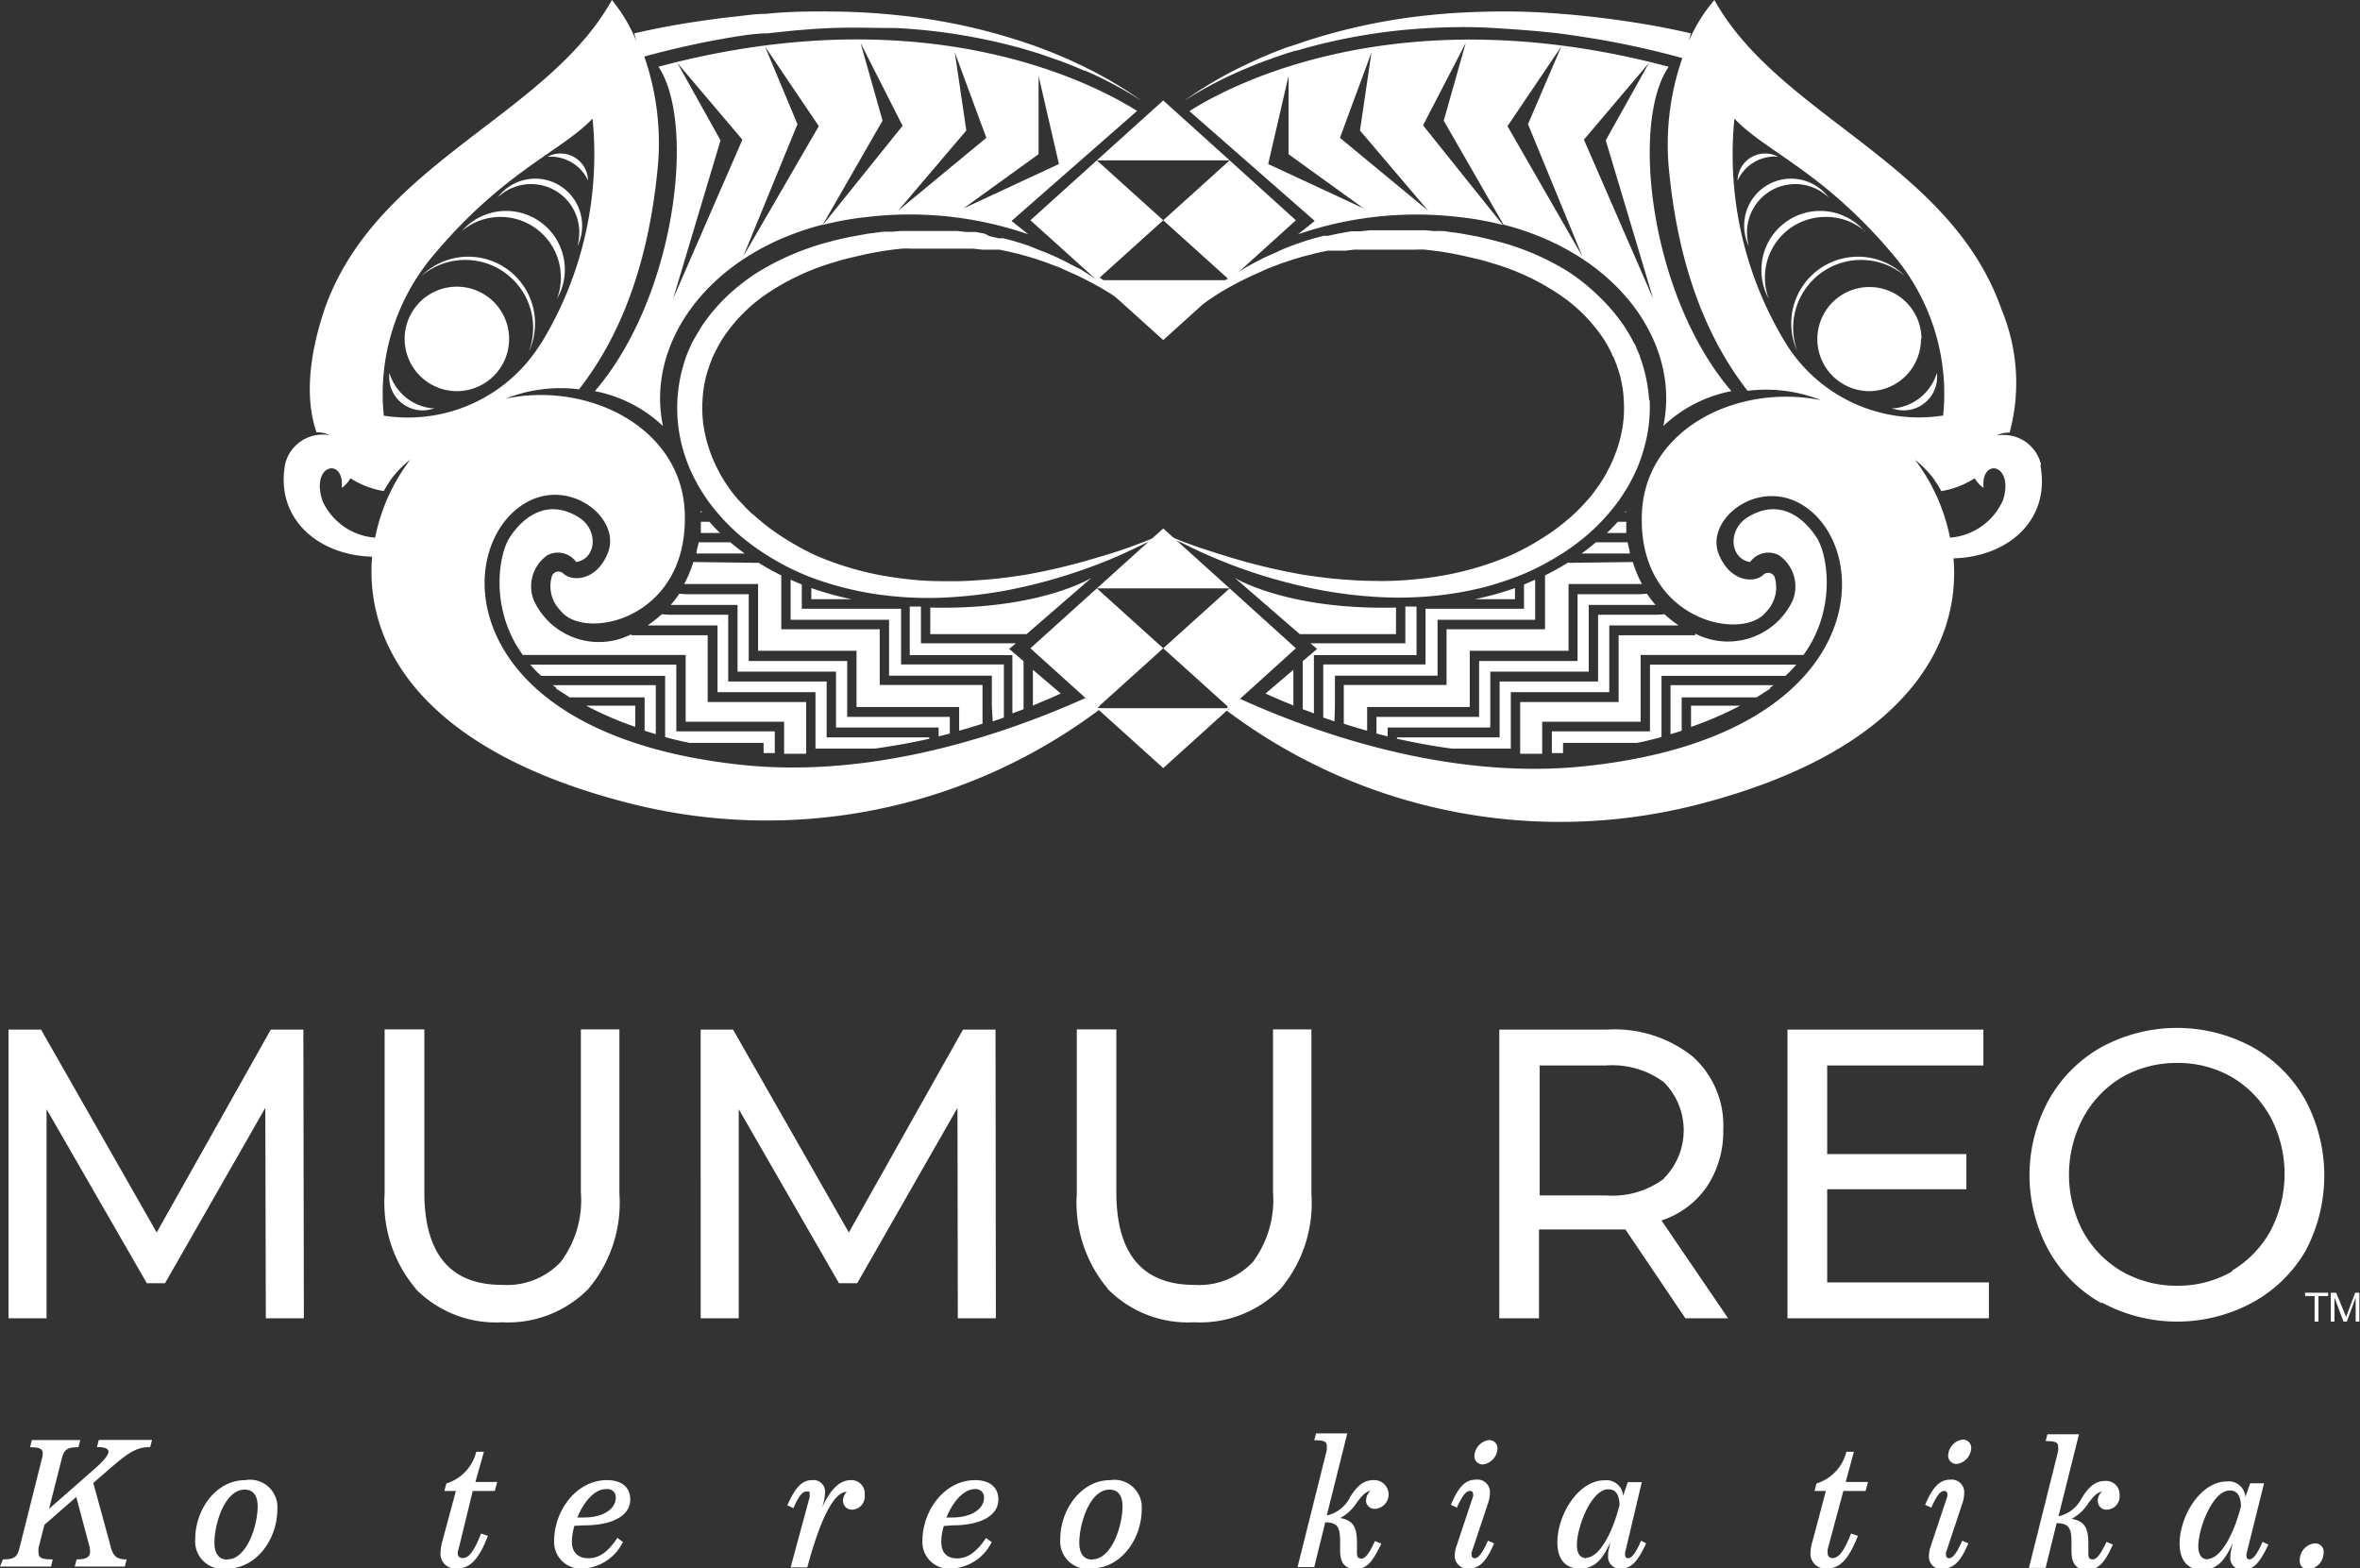 <svg xmlns="http://www.w3.org/2000/svg" viewBox="0 0 141.43 93.99"><rect x="0" y="0" width="141.43" height="93.99" fill="#333333" stroke="none"/><defs><style>.cls-1{fill:#fff}</style></defs><g id="Layer_2" data-name="Layer 2"><g id="Layer_1-2" data-name="Layer 1"><path class="cls-1" d="M16.23 61.7 9.39 73.86 2.46 61.7H.51V79h2.28V66.47L8.8 76.9h1.09l6.01-10.51.03 12.61h2.28l-.03-17.3h-1.95zM24.91 77.22a8 8 0 0 1-1.86-5.68v-9.85h2.38v9.75q0 5.57 4.68 5.56a4.43 4.43 0 0 0 3.49-1.37 6.18 6.18 0 0 0 1.21-4.19v-9.75h2.31v9.85a8 8 0 0 1-1.86 5.7 6.76 6.76 0 0 1-5.18 2 6.73 6.73 0 0 1-5.17-2M57.4 79l-.02-12.61-6.01 10.51h-1.09l-6.01-10.43V79h-2.28V61.7h1.94l6.94 12.16 6.84-12.16h1.95l.02 17.3H57.4zM66.38 77.22a8 8 0 0 1-1.85-5.68v-9.85h2.37v9.75c0 3.71 1.57 5.56 4.68 5.56a4.43 4.43 0 0 0 3.5-1.37 6.24 6.24 0 0 0 1.21-4.19v-9.75h2.3v9.85a8 8 0 0 1-1.85 5.7 6.78 6.78 0 0 1-5.18 2 6.75 6.75 0 0 1-5.18-2M99.71 70.62a4.09 4.09 0 0 0 0-5.77 5.19 5.19 0 0 0-3.44-1h-4v7.79h4a5.14 5.14 0 0 0 3.44-1M101 79l-3.59-5.32h-5.18V79h-2.38V61.7h6.49a7.49 7.49 0 0 1 5.08 1.6 5.54 5.54 0 0 1 1.85 4.43 5.92 5.92 0 0 1-1 3.41 5.31 5.31 0 0 1-2.7 2l3.99 5.86ZM119.19 76.85V79h-12.07V61.7h11.74v2.15h-9.36v5.31h8.34v2.11h-8.34v5.58h9.69zM133.77 76.14a6.29 6.29 0 0 0 2.3-2.39 7.3 7.3 0 0 0 0-6.8 6.29 6.29 0 0 0-2.3-2.39 6.44 6.44 0 0 0-3.29-.86 6.55 6.55 0 0 0-3.32.86 6.29 6.29 0 0 0-2.33 2.44 7.3 7.3 0 0 0 0 6.8 6.29 6.29 0 0 0 2.33 2.39 6.55 6.55 0 0 0 3.32.86 6.44 6.44 0 0 0 3.29-.86m-7.83 1.91a8.25 8.25 0 0 1-3.17-3.17 9.41 9.41 0 0 1 0-9 8.21 8.21 0 0 1 3.17-3.18 9.48 9.48 0 0 1 9.05 0 8.27 8.27 0 0 1 3.16 3.16 9.61 9.61 0 0 1 0 9.08 8.27 8.27 0 0 1-3.15 3.06 9.48 9.48 0 0 1-9.05 0M115.15 20.32a3.12 3.12 0 1 0-3.15 3.12 3.12 3.12 0 0 0 3.12-3.12M106.37 9.39h.18a1.65 1.65 0 0 0-2.42 1.43 2.46 2.46 0 0 1 2.24-1.44M116.07 22.36a3 3 0 0 1-2.48 2.1h-.22a2 2 0 0 0 2.7-2.12"/><path class="cls-1" d="M114.16 16.54a4 4 0 0 0-6.45 4.51 4.07 4.07 0 0 1 6.45-4.51"/><path class="cls-1" d="M111.77 13.89a3.52 3.52 0 0 0-6.21 2.27 3.43 3.43 0 0 0 .44 1.74 3.47 3.47 0 0 1-.23-1.25 3.62 3.62 0 0 1 3.66-3.65 3.58 3.58 0 0 1 2.34.86"/><path class="cls-1" d="M104.7 13.75a2.89 2.89 0 0 1 4.89-1.91 2.81 2.81 0 0 0-5.06 1.51 2.79 2.79 0 0 0 .28 1.41 3.08 3.08 0 0 1-.11-1M98.83 24a9.24 9.24 0 0 0-.45-2.33l-.1-.28c0-.09-.07-.18-.1-.28l-.12-.27c0-.09-.08-.18-.13-.27a11.72 11.72 0 0 0-.58-1 10.77 10.77 0 0 0-1.51-1.79A12 12 0 0 0 94 16.29a15.47 15.47 0 0 0-4.16-1.8l-.55-.14-.55-.13-.27-.06-.28-.05-.55-.1a5.21 5.21 0 0 0-.55-.08l-.55-.08a5.54 5.54 0 0 0-.56 0l-.56-.05H82.08l-.56.06h-.55l-.55.1-.28.05-.27.06-.27.06h-.27l-.54.14-.54.16-.26.09-.27.09c-.34.13-.69.25-1 .4s-.68.3-1 .45l-.5.26-.24.13-.24.13c-.35.21-.7.42-1 .64h-.05c-.26.18-.53.36-.78.55a17.65 17.65 0 0 0-1.68 1.41c-.27.26-.53.52-.77.79s-.48.55-.69.84a13.69 13.69 0 0 1 1.6-1.45 19.41 19.41 0 0 1 1.77-1.24 20.38 20.38 0 0 1 1.89-1l.49-.22.49-.22c.33-.12.66-.26 1-.37l.51-.17.51-.15.26-.07.26-.06a4.77 4.77 0 0 1 .51-.13l.52-.11h1.05l.53-.06h3.7a4.75 4.75 0 0 1 .53 0l.53.06.52.07.52.09.52.1 1 .23.51.13.5.15a14.29 14.29 0 0 1 3.76 1.73 9.65 9.65 0 0 1 2.87 2.82 9.17 9.17 0 0 1 .48.87c0 .07.07.15.11.22l.09.23.09.23.08.24a7 7 0 0 1 .34 1.87 7.25 7.25 0 0 1-.15 2 8.37 8.37 0 0 1-.65 1.88c-.07.15-.15.3-.23.45l-.12.22-.07.11-.06.1c-.18.29-.38.56-.58.83s-.22.27-.33.39l-.17.19-.17.19-.09.09-.09.09-.18.18-.19.17a1.54 1.54 0 0 1-.19.17 12.43 12.43 0 0 1-1.66 1.22 15.42 15.42 0 0 1-1.85 1 18.45 18.45 0 0 1-4 1.2q-1 .18-2.1.27t-2.13.06c-.71 0-1.42-.05-2.13-.11s-1.43-.16-2.14-.27a36.55 36.55 0 0 1-4.21-1q-1-.3-2.07-.66c-.68-.24-1.36-.5-2-.79.31.19.63.36 1 .52s.66.33 1 .48c.66.31 1.33.59 2 .85a31.83 31.83 0 0 0 4.2 1.28 26.79 26.79 0 0 0 4.37.65 21.48 21.48 0 0 0 4.46-.15 20.35 20.35 0 0 0 2.2-.43 20 20 0 0 0 2.15-.71 15.41 15.41 0 0 0 2-1A13.53 13.53 0 0 0 95 32.16a12 12 0 0 0 1.62-1.65 9 9 0 0 0 .68-.94l.08-.13.08-.12.15-.25c.09-.18.19-.35.27-.52a8.68 8.68 0 0 0 .46-1.09 11.16 11.16 0 0 0 .32-1.13 9 9 0 0 0 .2-2.37M97.44 30.6l-.07.11h.06a.5.5 0 0 1 0-.11M94.78 33.17h2.89c0-.23-.1-.46-.13-.67h-1.9c-.26.22-.54.44-.86.67M80 42.32v-1.83h6.15v-3.35H92v-2.4l-.67.29v1.45h-5.9v3.34H79.3V43l.67.23Z"/><path class="cls-1" d="M88.37 35.91h2.42v-.67a17.94 17.94 0 0 1-2.42.67M78.74 42.32v-3.06h6.15v-2.91h-.67v2.2h-5.69l.4.34-.86.73v2.88l.67.25ZM96.26 31.94h1.2v-.67h-.51c-.17.19-.39.42-.65.67M99.34 36.84h-3.57v4h-5.9v3.35h-6.15v.08c1.1.25 2.19.44 3.26.59h3.56v-3.38h5.9v-4h4.16a7.39 7.39 0 0 1-.85-.67Z"/><path class="cls-1" d="M93.94 33.73a14.11 14.11 0 0 1-1.35.75v3.23h-5.9v3.34h-6.16v2.32c.47.15.93.29 1.4.42v-1.42h6.15V39H94v-4h4.4a7 7 0 0 1-.55-1.32ZM101.34 42.29v1.27a21 21 0 0 0 2.94-1.27h-2.94Z"/><path class="cls-1" d="m106.08 41.21.21-.15h-6.18V44l.67-.21v-2h4.49l.81-.52"/><path class="cls-1" d="M107.63 39.83h-8.75v4H93v1.3h.67v-.61h4.43c.5-.1 1-.22 1.47-.35V40.5H107a8.15 8.15 0 0 0 .65-.67M94.23 45"/><path class="cls-1" d="M101.59 38.07H97v4h-5.9v3.1h1.32v-1.92h5.9v-4h9.76c2-2.76 1.44-6 .81-7s-2.1-2.52-4.16-1.25c-1.2.74-1.08 2.48.15 2.68a1.35 1.35 0 0 1 1.72-.41 2.27 2.27 0 0 1 .84 2.7 4.29 4.29 0 0 1-5.85 2M81.8 38h1.86v-1.59c-6.55.16-9.66-1.78-9.66-1.78L77.89 38ZM77.51 40.14l-1.67 1.42c.56.26 1.12.49 1.67.72Z"/><path class="cls-1" d="M98.26 35.61h-3.72v4h-5.9v3.35h-6.15v1l.67.17v-.53h6.15v-3.35h5.9v-4h4a7.43 7.43 0 0 1-.51-.67Z"/><path class="cls-1" d="M120 30.05a3.78 3.78 0 0 1-3.14 2.17 11.44 11.44 0 0 0-2.1-4.67 6.34 6.34 0 0 1 1.12 1.14c.17.25.33.5.46.74a5.27 5.27 0 0 0 2-.77 1.85 1.85 0 0 0 .53.58c-.18-1.87 1.91-1.44 1.14.81m-3.62-5.14a9.37 9.37 0 0 1-9.39-4.37 21.69 21.69 0 0 1-3.06-13.43c1.89 2 5.33 3.15 9.59 8.25a12.87 12.87 0 0 1 2.92 9.55m5.86 2.91a2.31 2.31 0 0 0-2.65-1.72 1.44 1.44 0 0 1 .77-.17 11.4 11.4 0 0 0-.47-7.35C116.9 9.76 106.63 7 102.74 0a9.56 9.56 0 0 0-1.53 2.46l.12-.46c-1.29-.3-2.59-.54-3.89-.73-.66-.1-1.31-.18-2-.26s-1.31-.14-2-.19C92.2.72 90.88.67 89.57.69s-2.63.08-3.94.22A35.28 35.28 0 0 0 78 2.55l-.23.08-.24.08-.53.17c-.3.12-.61.23-.91.36-.61.25-1.2.52-1.79.81a23.77 23.77 0 0 0-3.35 2 24.09 24.09 0 0 1 3.45-1.83c.6-.26 1.2-.5 1.81-.71.31-.12.61-.21.92-.32l.47-.14.23-.05.23-.07a34.74 34.74 0 0 1 7.63-1.25c1.29-.07 2.58-.08 3.86 0s2.57.17 3.85.32c.64.08 1.27.18 1.91.28s1.27.22 1.9.34c1.21.25 2.42.53 3.61.86a15.72 15.72 0 0 0-.77 7c.47 4.55 1.77 9.21 4.68 12.94a8.94 8.94 0 0 1 4.4.56c-5-1-10.47 1.7-10.73 6.7-.33 6.49 6 7.81 7.43 6a2.1 2.1 0 0 0 .52-2.1.42.42 0 0 0-.67-.14c-.51.51-2 .48-2.69-1.26-.85-2.23 2.86-4.94 5.63-2.47 3.7 3.3 2.66 13.46-13.58 15.2-8.21.88-16.29-2-20.9-4.11l-.61.58.15.14h-.25a33.24 33.24 0 0 0 28.48 5.65c12.12-3.16 15.61-9.4 15.16-14.71 3.23-.08 5.82-2.26 5.21-5.56"/><path class="cls-1" d="m99.07 17.9-4.15-9.53 3.9-4.6-2.59 4.64ZM90.34 7.56l3.23-4.78-2 4.66 3.26 7.93Zm-4.75 5.07L80.3 8.26l1.89-5.12-.69 4.68ZM76 9.83l1.22-5.28v4.69l4.5 3.25Zm-4.72-3.17 7.51 6.58-1 .8A21.81 21.81 0 0 1 87.37 13a18.36 18.36 0 0 1 2.69.48l-4.78-5.97 2.56-4.94-1.32 4.66 3.58 6.23c6.89 1.77 10.62 7.13 9.58 12.07a8.17 8.17 0 0 1 4.08-2.09C98.89 17.76 97.69 7.37 100 4 84-.26 73.88 5 71.28 6.66M24.25 20.32a3.13 3.13 0 1 1 3.13 3.12 3.13 3.13 0 0 1-3.13-3.12M33 9.39h-.18a1.65 1.65 0 0 1 2.42 1.43A2.46 2.46 0 0 0 33 9.39M23.34 22.36a3 3 0 0 0 2.48 2.1h.22a2 2 0 0 1-2.7-2.12"/><path class="cls-1" d="M25.25 16.54a4 4 0 0 1 6.45 4.51 4.07 4.07 0 0 0-6.45-4.51"/><path class="cls-1" d="M27.64 13.89a3.52 3.52 0 0 1 6.21 2.27 3.43 3.43 0 0 1-.47 1.74 3.47 3.47 0 0 0 .23-1.25A3.62 3.62 0 0 0 30 13a3.58 3.58 0 0 0-2.34.86"/><path class="cls-1" d="M34.71 13.75a2.89 2.89 0 0 0-4.89-1.91 2.81 2.81 0 0 1 5.06 1.51 2.79 2.79 0 0 1-.28 1.41 3.08 3.08 0 0 0 .11-1M65.75 16.77c-.34-.22-.69-.43-1-.64l-.28-.13-.25-.13-.49-.26c-.33-.15-.67-.32-1-.45s-.69-.27-1-.4a2 2 0 0 0-.26-.09l-.27-.09-.53-.16-.54-.14h-.27l-.27-.06-.27-.06L59 14l-.55-.1h-.55l-.56-.06H53.98l-.56.05a5.29 5.29 0 0 0-.56 0l-.55.08a4.85 4.85 0 0 0-.55.08l-.55.1-.28.05-.27.06-.55.12-.55.15a15.67 15.67 0 0 0-4.17 1.8 11.87 11.87 0 0 0-1.82 1.42 10.77 10.77 0 0 0-1.51 1.79c-.21.34-.41.68-.59 1l-.12.27-.12.27a2.33 2.33 0 0 1-.11.28l-.09.28a9.08 9.08 0 0 0 .07 5.83 8.68 8.68 0 0 0 .46 1.09c.08.18.18.34.27.52l.15.25.07.12.09.13a9 9 0 0 0 .68.94 12 12 0 0 0 1.62 1.65 14.43 14.43 0 0 0 1.88 1.32 15.41 15.41 0 0 0 2 1 18 18 0 0 0 2.15.7 18.22 18.22 0 0 0 2.2.44 21.48 21.48 0 0 0 4.46.15 26.79 26.79 0 0 0 4.37-.65 31.83 31.83 0 0 0 4.2-1.28c.69-.26 1.36-.54 2-.85l1-.47c.33-.17.65-.34 1-.53-.66.29-1.34.55-2 .79s-1.38.46-2.07.66a36.55 36.55 0 0 1-4.21 1c-.71.11-1.42.21-2.14.27s-1.42.11-2.13.11-1.43 0-2.13-.06-1.41-.15-2.1-.27a18.54 18.54 0 0 1-4-1.2 16.07 16.07 0 0 1-1.84-1 12.43 12.43 0 0 1-1.66-1.22 1.54 1.54 0 0 1-.19-.17l-.23-.18-.18-.18-.09-.09-.09-.09-.17-.19-.18-.18c-.12-.13-.22-.26-.33-.39s-.4-.54-.58-.83l-.06-.1-.07-.11-.12-.22c-.08-.15-.16-.3-.23-.45a8.37 8.37 0 0 1-.65-1.9 7.25 7.25 0 0 1-.15-2 7 7 0 0 1 .36-1.93l.08-.24.09-.23a2.18 2.18 0 0 1 .09-.23l.11-.22a9.17 9.17 0 0 1 .48-.87 9.73 9.73 0 0 1 2.86-2.82 14.51 14.51 0 0 1 3.77-1.73l.5-.15.51-.13 1-.23.52-.1.52-.09.52-.07.53-.06a4.53 4.53 0 0 1 .53 0h3.75l.53.06h1.04l.53.11.51.12.26.07.26.07.51.15.51.17c.33.11.66.25 1 .37l.49.22.49.22a20.22 20.22 0 0 1 1.88 1 18.11 18.11 0 0 1 1.77 1.24 13 13 0 0 1 1.61 1.45c-.21-.29-.45-.57-.69-.84s-.5-.53-.77-.79a19 19 0 0 0-1.68-1.41c-.25-.19-.52-.37-.78-.55ZM42 30.6l.07.11H42a.87.87 0 0 1 0-.11M44.63 33.17h-2.89c0-.23.1-.46.13-.67h1.9c.26.22.54.44.86.67M59.44 42.32v-1.83h-6.16v-3.35h-5.9v-2.4l.67.29v1.45H54v3.34h6.16V43l-.67.23Z"/><path class="cls-1" d="M51 35.91h-2.38v-.67a17.94 17.94 0 0 0 2.42.67M60.67 42.32v-3.06h-6.15v-2.91h.67v2.2h5.69l-.4.34.86.73v2.88l-.67.25ZM43.14 31.94H42v-.67h.51c.17.19.38.42.64.67M40.07 36.84h3.57v4h5.9v3.35h6.15v.08c-1.1.25-2.19.44-3.26.59h-3.56v-3.38H43v-4h-4.19a8.37 8.37 0 0 0 .85-.67Z"/><path class="cls-1" d="M45.47 33.73a14.11 14.11 0 0 0 1.35.75v3.23h5.9v3.34h6.16v2.32c-.47.15-.93.29-1.4.42v-1.42h-6.15V39h-5.9v-4H41a7 7 0 0 0 .55-1.32ZM38.07 42.29v1.27a21 21 0 0 1-2.94-1.27h2.94Z"/><path class="cls-1" d="m33.33 41.21-.21-.15h6.18V44l-.67-.21v-2h-4.49l-.81-.52"/><path class="cls-1" d="M31.78 39.83h8.75v4h5.9v1.3h-.67v-.61h-4.43c-.5-.1-1-.22-1.47-.35V40.5h-7.43a6.78 6.78 0 0 1-.65-.67M45.18 45"/><path class="cls-1" d="M37.82 38.07h4.59v4h5.9v3.1h-1.32v-1.92h-5.9v-4h-9.76c-2-2.76-1.44-6-.81-7s2.1-2.52 4.16-1.25c1.2.74 1.08 2.48-.15 2.68a1.35 1.35 0 0 0-1.72-.41A2.27 2.27 0 0 0 32 36a4.29 4.29 0 0 0 5.85 2M57.61 38h-1.86v-1.59c6.54.16 9.66-1.78 9.66-1.78L61.52 38ZM61.9 40.14l1.67 1.42c-.56.26-1.12.49-1.67.72Z"/><path class="cls-1" d="M41.14 35.61h3.73v4h5.9v3.35h6.15v1l-.67.17v-.53H50.1v-3.35h-5.9v-4h-4a7.43 7.43 0 0 0 .51-.67Z"/><path class="cls-1" d="M32.44 20.54A9.37 9.37 0 0 1 23 24.91a12.87 12.87 0 0 1 2.92-9.55c4.26-5.1 7.7-6.27 9.59-8.25a21.69 21.69 0 0 1-3.06 13.43M21 28.66a5.38 5.38 0 0 0 2 .77 7.45 7.45 0 0 1 .46-.74 6 6 0 0 1 1.12-1.14 11.44 11.44 0 0 0-2.1 4.67 3.78 3.78 0 0 1-3.14-2.17c-.78-2.25 1.32-2.68 1.14-.81a1.76 1.76 0 0 0 .52-.58M65 4.22a23.67 23.67 0 0 1 3.44 1.84 23.77 23.77 0 0 0-3.35-2c-.59-.29-1.18-.56-1.79-.81-.3-.13-.61-.24-.91-.36l-.46-.17-.24-.08-.23-.08A35.28 35.28 0 0 0 53.78.91C52.47.77 51.16.7 49.84.69s-2.63 0-3.94.14c-.66 0-1.31.11-2 .18s-1.3.16-2 .26c-1.3.19-2.6.43-3.89.73l.12.46A9.56 9.56 0 0 0 36.67 0C32.78 7 22.5 9.76 19.44 18.56c-1 3-1.12 5.49-.47 7.35a1.54 1.54 0 0 1 .77.17 2.31 2.31 0 0 0-2.65 1.72c-.61 3.3 2 5.48 5.21 5.56-.45 5.31 3 11.55 15.16 14.71A33.25 33.25 0 0 0 66 42.44h-.25l.15-.14-.61-.58c-4.61 2.1-12.69 5-20.9 4.11-16.24-1.74-17.28-11.9-13.58-15.19 2.77-2.48 6.48.23 5.63 2.46-.67 1.74-2.18 1.77-2.69 1.26a.42.42 0 0 0-.67.15 2.07 2.07 0 0 0 .52 2.09c1.42 1.85 7.76.52 7.43-6-.26-5-5.78-7.75-10.73-6.71a8.94 8.94 0 0 1 4.4-.56c2.91-3.72 4.21-8.39 4.68-12.94a15.72 15.72 0 0 0-.77-7c1.19-.33 2.4-.61 3.61-.86.63-.12 1.27-.24 1.9-.34S45.37 2 46 2c1.28-.15 2.56-.27 3.85-.32s2.57 0 3.86 0a34.74 34.74 0 0 1 7.63 1.25l.23.07.23.07.47.14.92.32c.61.21 1.21.45 1.8.71"/><path class="cls-1" d="m40.34 17.9 4.15-9.53-3.9-4.6 2.59 4.64Zm8.73-10.34-3.23-4.78 1.95 4.66-3.25 7.93Zm4.75 5.07 5.29-4.37-1.89-5.12.69 4.68Zm9.64-2.8-1.22-5.28v4.69l-4.5 3.25Zm4.67-3.17-7.51 6.58 1 .8A21.81 21.81 0 0 0 52 13a18.36 18.36 0 0 0-2.69.48l4.78-5.94-2.52-4.97 1.32 4.66-3.58 6.23c-6.89 1.77-10.62 7.13-9.58 12.07a8.22 8.22 0 0 0-4.08-2.09C40.52 17.76 41.72 7.37 39.46 4c16-4.28 26.07 1 28.67 2.64M73.69 35.26l-3.98-3.59-3.98 3.59h7.96zM69.71 38.85l-3.98-3.59-3.98 3.59 3.98 3.59 3.98-3.59z"/><path class="cls-1" d="m65.73 42.44 3.98 3.59 3.97-3.59h-7.95zM73.69 42.44l3.97-3.59-3.97-3.59-3.98 3.59 3.98 3.59zM73.69 9.61l-3.98-3.59-3.98 3.59h7.96zM69.71 13.2l-3.98-3.59-3.98 3.59 3.98 3.59 3.98-3.59zM65.73 16.79l3.98 3.59 3.97-3.59h-7.95zM73.69 16.79l3.97-3.59-3.97-3.59-3.98 3.59 3.98 3.59zM138.14 77.47v.2h.57v1.53h.23v-1.53h.58v-.2Zm3 0-.54 1.45-.6-1.45h-.32v1.73h.22v-1.44l.54 1.44h.2l.53-1.44v1.44h.22v-1.73ZM9 86.72l.11-.43H5.92l-.11.43c.47 0 .69.09.69.28s-.28.54-.8 1l-2.76 2.42.76-3c.14-.56.33-.69 1-.69l.11-.43h-2.9l-.11.43c.55 0 .76.08.76.37a1 1 0 0 1-.05.32l-1.34 5.34c-.14.56-.32.69-1 .69l-.17.43h3.06l.1-.43c-.62 0-.85-.08-.85-.38a1.88 1.88 0 0 1 0-.31l.35-1.38 1.91-1.67.78 2.92a1.64 1.64 0 0 1 .05.34c0 .36-.25.48-.81.48l-.11.43h3l.11-.43c-.61 0-.84-.19-1-.93l-1-3.65.82-.71C7.73 87 8.2 86.72 9 86.72M13.62 94c1.76 0 3-1.78 3-3.54a1.64 1.64 0 0 0-1.92-1.76c-1.77 0-3 1.78-3 3.53A1.65 1.65 0 0 0 13.62 94m0-.54c-.51 0-.77-.37-.77-1 0-1.19.64-3.19 1.81-3.19.52 0 .78.37.78 1 0 1.17-.65 3.18-1.82 3.18m14.71-4.1h1.32l.15-.54h-1.31L29 87h-.46a2.64 2.64 0 0 1-1.79 1.9l-.12.45h.69l-.82 3.05a2.51 2.51 0 0 0-.1.64.88.88 0 0 0 1 .95c.72 0 1.26-.45 1.84-1.95l-.41-.14c-.51 1.3-.83 1.47-1.11 1.47a.27.27 0 0 1-.29-.3.5.5 0 0 1 .05-.23ZM35 91.41c1.73 0 2.77-.59 2.77-1.55 0-.72-.5-1.16-1.4-1.16-1.83 0-3.16 1.84-3.16 3.62A1.59 1.59 0 0 0 34.9 94a2.83 2.83 0 0 0 2.43-1.59l-.33-.25c-.55.82-1.07 1.22-1.73 1.22s-1-.38-1-1a3.81 3.81 0 0 1 .15-.94Zm1.36-2.17a.48.48 0 0 1 .54.53c0 .59-.65 1.17-1.92 1.17h-.38c.35-.88 1-1.7 1.71-1.7M51 88.7c-.64 0-1.17.45-1.73 1.63l.08-.26a2.91 2.91 0 0 0 .09-.6.69.69 0 0 0-.76-.77c-.62 0-1 .41-1.5 1.51l.37.17c.33-.77.56-1 .78-1s.19 0 .19.18a.56.56 0 0 1 0 .16l-1.14 4.21h1c.93-3.47 1.75-4.53 2.37-4.53a.76.76 0 0 0-.23.54.53.53 0 0 0 .57.53.79.79 0 0 0 .73-.88.8.8 0 0 0-.82-.89m6.07 2.71c1.72 0 2.76-.59 2.76-1.55 0-.72-.5-1.16-1.4-1.16-1.83 0-3.15 1.84-3.15 3.62A1.59 1.59 0 0 0 57 94a2.82 2.82 0 0 0 2.43-1.59l-.34-.24c-.56.82-1.08 1.22-1.73 1.22s-.95-.38-.95-1a3.39 3.39 0 0 1 .15-.94Zm1.35-2.17a.49.49 0 0 1 .55.53c0 .59-.66 1.17-1.92 1.17h-.33c.35-.88 1-1.7 1.7-1.7m7 4.75c1.77 0 3-1.78 3-3.54a1.64 1.64 0 0 0-1.88-1.75c-1.76 0-3 1.78-3 3.53A1.65 1.65 0 0 0 65.45 94m0-.54c-.51 0-.77-.37-.77-1 0-1.19.64-3.19 1.81-3.19.52 0 .78.37.78 1 0 1.17-.65 3.18-1.82 3.18m16.41-3.56a.51.51 0 0 0 .55.53.86.86 0 0 0-.11-1.72c-.6 0-1 .39-1.38 1a2.08 2.08 0 0 1-1.41 1.12l1.23-4.92h-1.87l-.11.41c.55 0 .75.07.75.32a1.86 1.86 0 0 1 0 .28l-1.75 7h1l.66-2.68c.74 0 .89.32.89 1.13v.54c0 .69.23 1.12.92 1.12s1-.39 1.55-1.51l-.38-.16c-.36.78-.59 1.05-.81 1.05s-.27-.1-.27-.38v-.54c0-.94-.2-1.36-1-1.51a2.68 2.68 0 0 0 1-.94c.34-.45.54-.64.82-.7a.78.78 0 0 0-.27.59m7-2.16a1 1 0 0 0 .87-.94.49.49 0 0 0-.51-.52 1 1 0 0 0-.87.94.49.49 0 0 0 .51.52M88 94c.65 0 1.06-.4 1.54-1.51l-.37-.16c-.34.76-.58 1.05-.78 1.05a.18.18 0 0 1-.2-.2.53.53 0 0 1 0-.14l1-3a2 2 0 0 0 .1-.56.75.75 0 0 0-.82-.81c-.65 0-1.06.41-1.52 1.51l.36.17c.34-.77.57-1 .77-1a.17.17 0 0 1 .2.18.53.53 0 0 1 0 .14l-1 3a2 2 0 0 0-.1.55.76.76 0 0 0 .82.78m10.35-1.67c-.33.76-.57 1.05-.79 1.05a.17.17 0 0 1-.17-.18.6.6 0 0 1 0-.16l1-4.22h-.84l-.28.82a1 1 0 0 0-1.11-.93c-1.58 0-2.83 2.07-2.83 3.72 0 1 .47 1.57 1.34 1.57s1.35-.49 1.84-1.59l-.08.36a1.53 1.53 0 0 0-.06.46.7.7 0 0 0 .76.77c.63 0 1-.4 1.52-1.51Zm-3.27 1.05c-.38 0-.58-.28-.58-.78 0-1.11.87-3.35 1.88-3.35.44 0 .65.29.68.93-.48 1.89-1.29 3.17-2 3.17m15.41-4h1.33l.15-.54h-1.34l.49-1.81h-.45a2.65 2.65 0 0 1-1.79 1.9l-.12.45h.68l-.81 3.05a2.19 2.19 0 0 0-.11.64.88.88 0 0 0 1 .95c.71 0 1.25-.45 1.84-1.95l-.41-.14c-.51 1.3-.84 1.47-1.12 1.47a.27.27 0 0 1-.28-.3.66.66 0 0 1 0-.23Zm6.79-1.62a1 1 0 0 0 .87-.94.49.49 0 0 0-.51-.52 1 1 0 0 0-.87.94.49.49 0 0 0 .51.52m-.84 6.27c.65 0 1.07-.4 1.54-1.51l-.37-.16c-.33.76-.57 1.05-.78 1.05a.18.18 0 0 1-.19-.2.53.53 0 0 1 0-.14l1-3a2 2 0 0 0 .09-.56.75.75 0 0 0-.81-.81c-.65 0-1.06.41-1.53 1.51l.37.17c.34-.77.56-1 .77-1a.17.17 0 0 1 .19.18.53.53 0 0 1 0 .14l-1 3a1.69 1.69 0 0 0-.1.55.75.75 0 0 0 .81.82m9.31-4.1a.51.51 0 0 0 .54.53.79.79 0 0 0 .76-.88.8.8 0 0 0-.87-.84c-.6 0-1 .39-1.38 1a2.08 2.08 0 0 1-1.41 1.12l1.23-4.92h-1.89l-.11.41c.56 0 .75.07.75.32a1.86 1.86 0 0 1 0 .28l-1.75 7h1l.66-2.68c.74 0 .89.32.89 1.13v.54c0 .69.23 1.12.92 1.12s1.06-.39 1.56-1.51l-.38-.16c-.37.78-.6 1.05-.82 1.05s-.27-.1-.27-.38v-.54c0-.94-.19-1.36-1-1.51a2.68 2.68 0 0 0 1-.94c.34-.45.54-.64.83-.7a.75.75 0 0 0-.27.59m9.88 2.43c-.33.76-.57 1.05-.79 1.05a.17.17 0 0 1-.17-.18.6.6 0 0 1 0-.16l1.05-4.22h-.83l-.29.82a1 1 0 0 0-1.11-.93c-1.57 0-2.83 2.07-2.83 3.72 0 1 .47 1.57 1.34 1.57s1.35-.49 1.84-1.59l-.08.36a1.94 1.94 0 0 0-.06.46.7.7 0 0 0 .76.77c.63 0 1-.4 1.52-1.51Zm-3.27 1.05c-.38 0-.58-.28-.58-.78 0-1.11.87-3.35 1.88-3.35.44 0 .65.29.68.93-.48 1.89-1.29 3.17-2 3.17m6.06.62a1 1 0 0 0 .89-1 .5.5 0 0 0-.53-.55 1 1 0 0 0-.9 1 .5.5 0 0 0 .54.56"/></g></g></svg>
